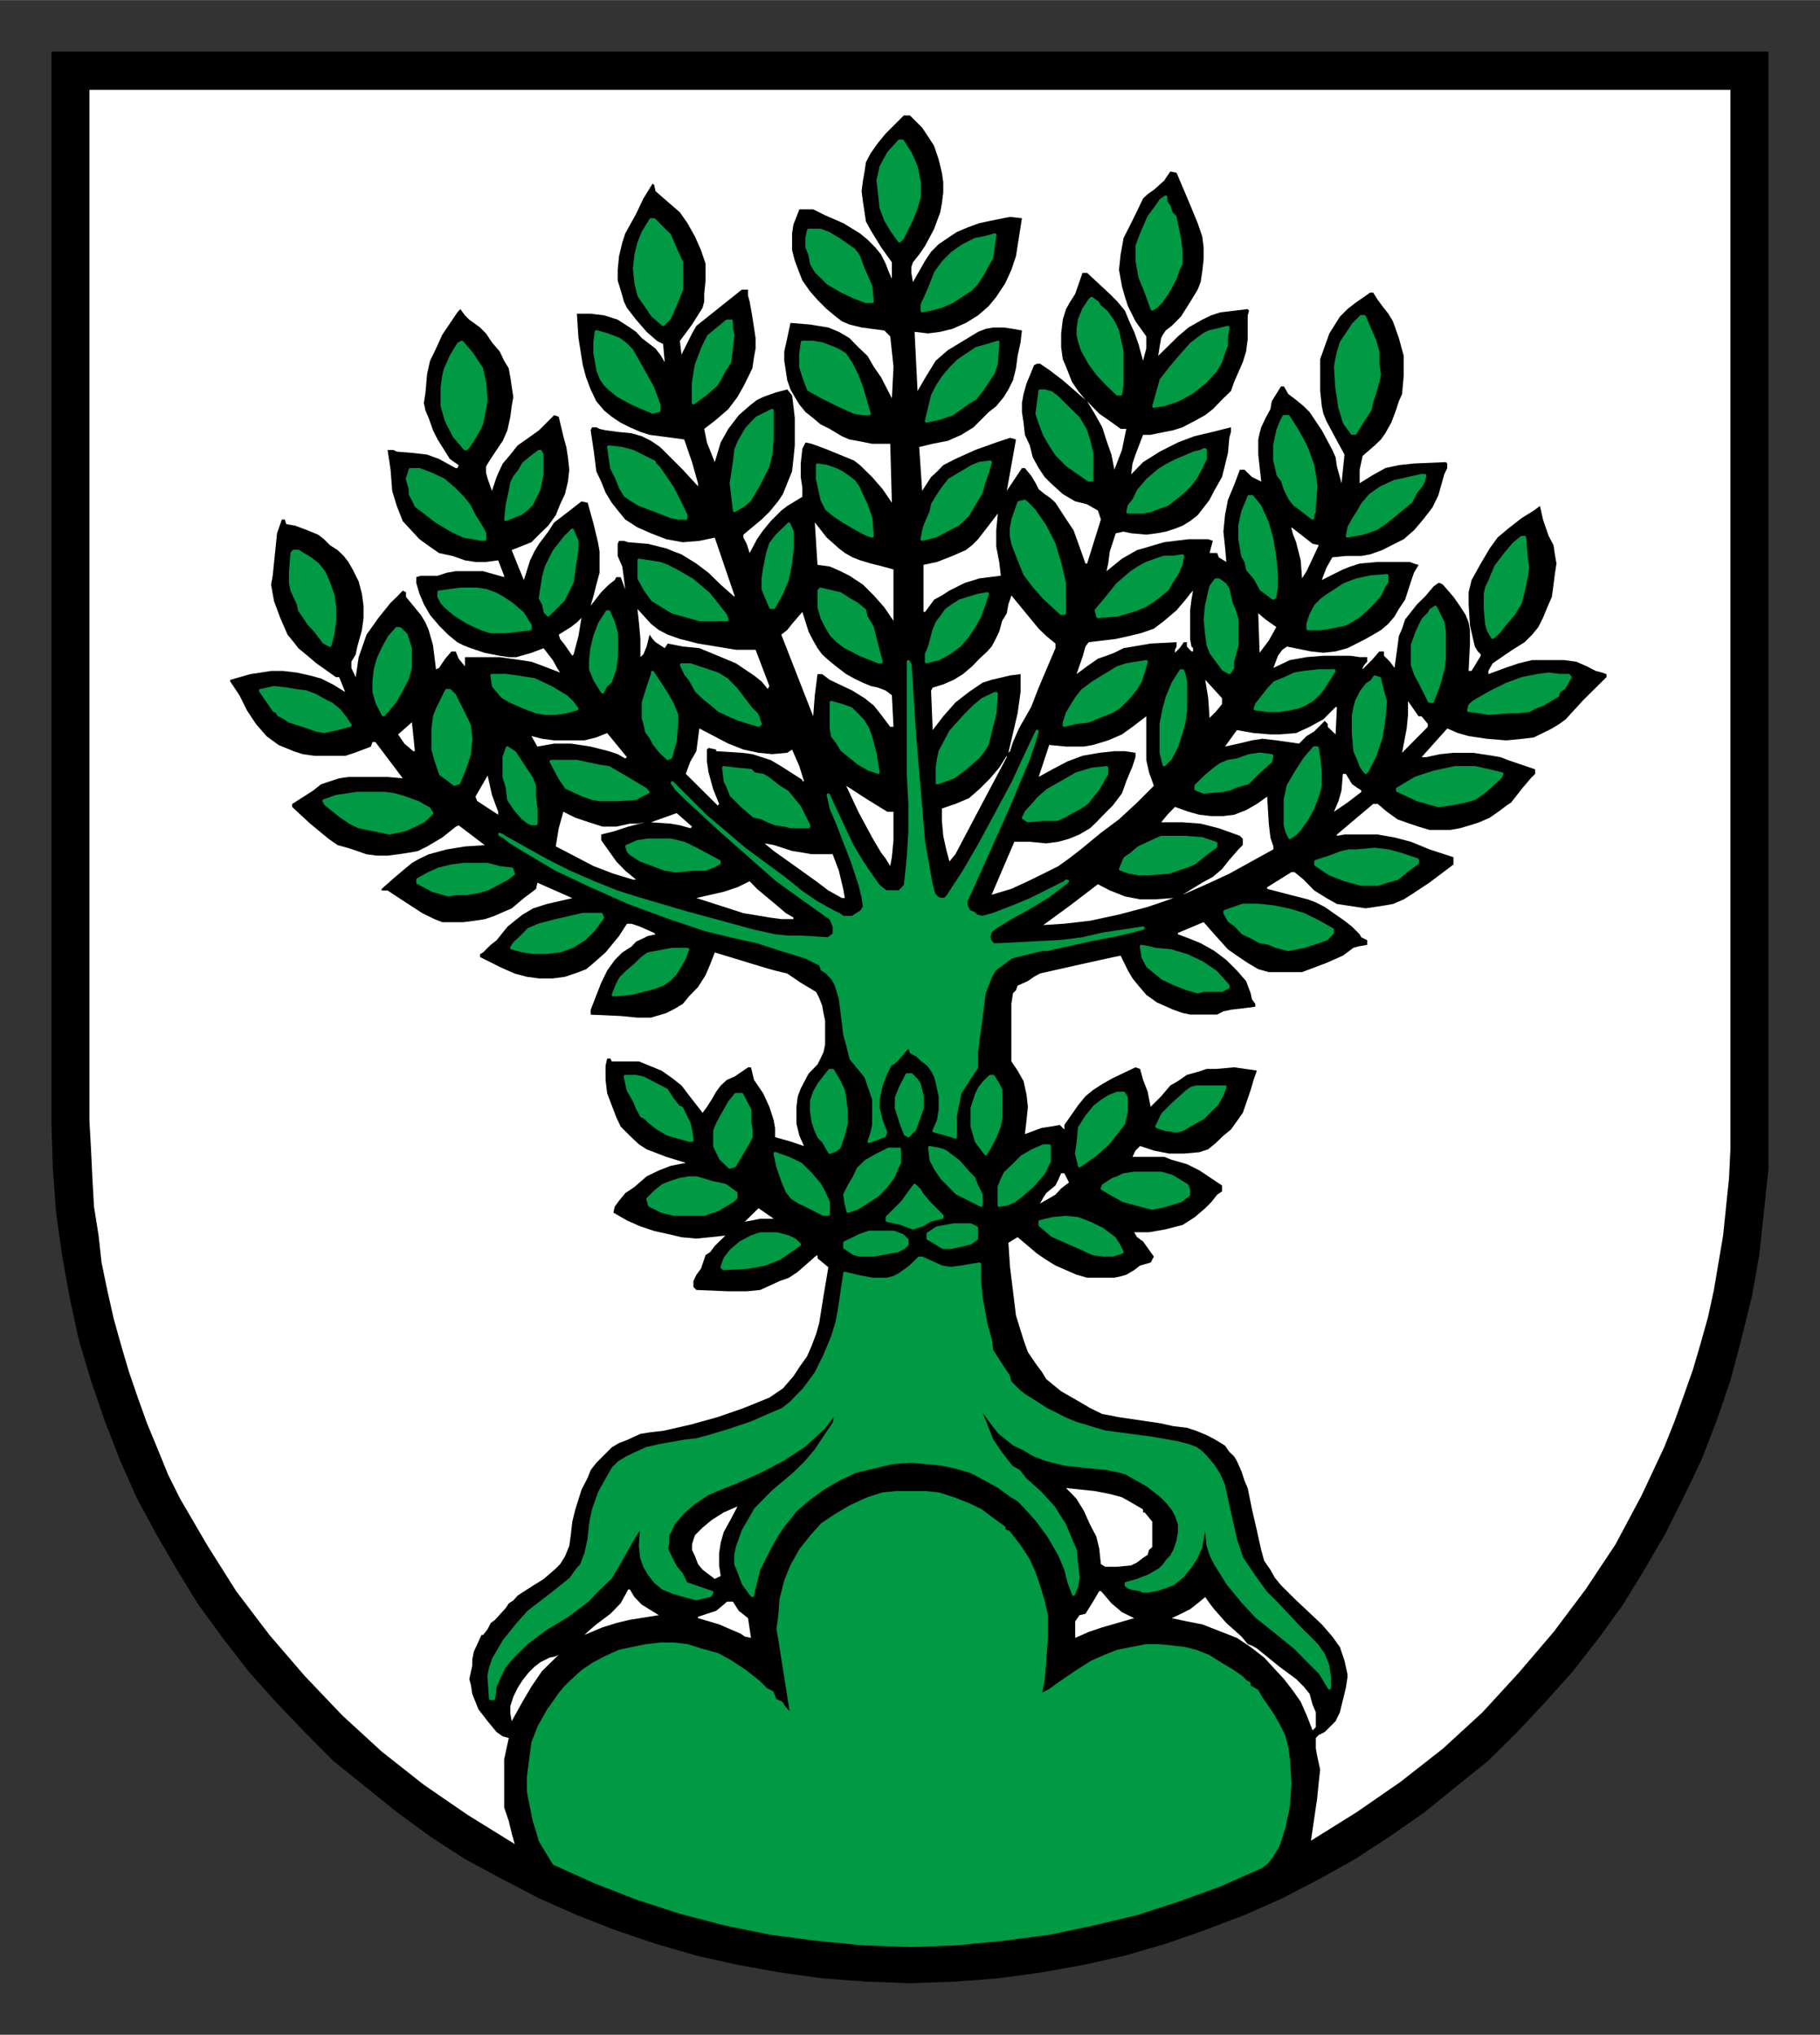 <svg height="768" viewBox="-2.381 -2.381 84.138 94.05" width="687" xmlns="http://www.w3.org/2000/svg" xmlns:xlink="http://www.w3.org/1999/xlink"><rect x="-2.381" y="-2.381" width="84.138" height="94.05" fill="#333333" stroke="none"/><clipPath id="a"><path d="m354.48 410.28h63.71v-71.63h-63.71z"/></clipPath><clipPath id="b"><path d="m354.48 410.28h63.71v-71.63h-63.71z"/></clipPath><g clip-path="url(#a)" transform="matrix(1.25 0 0 1.25 -443.238 -423.425)"><path d="m354.59 338.74h63.5v39.69 1.62l-.17 1.62-.17 1.57-.28 1.57-.39 1.57-.4 1.51-.5 1.46-.56 1.45-.67 1.4-.67 1.34-.78 1.34-.79 1.29-.89 1.23-.96 1.23-1.01 1.13-1.05 1.12-1.07 1.06-1.18.95-1.17.95-1.29.9-1.29.84-1.29.72-1.4.73-1.4.62-1.45.55-1.46.51-1.51.44-1.52.34-1.56.28-1.62.22-1.57.12-1.68.06-1.63-.06-1.62-.12-1.57-.22-1.56-.28-1.52-.34-1.51-.44-1.51-.51-1.4-.55-1.4-.62-1.4-.73-1.34-.72-1.29-.84-1.23-.9-1.18-.95-1.18-.95-1.05-1.06-1.07-1.12-1.01-1.13-.95-1.23-.9-1.23-.79-1.29-.78-1.34-.72-1.34-.62-1.4-.56-1.45-.5-1.46-.45-1.51-.34-1.57-.28-1.57-.22-1.57-.12-1.62-.05-1.62z" fill-rule="evenodd"/></g><g clip-path="url(#b)" fill-rule="evenodd" transform="matrix(1.25 0 0 1.25 -443.238 -423.425)"><path d="m401.17 404.9.23-1.57.06-.61.05-.45-.11-.5-.05-.28v-.28-.11l.11-.11.22-.11.4-.4.16-.33.11-.45.11-.45.06-.39v-.12l-.11-.5-.17-.5-.28-.39-.39-.45-1.01-.95-.5-.5-.23-.28-.16-.29-.23-.33-.11-.4-.16-.72-.18-.78-.16-.79-.12-.28-.11-.34-.17-.38-.1-.17-.18-.17-.16-.23-.34-.21-.34-.18-.39-.16-.34-.11-.5-.06-.5-.11-1.57-.23-.28-.06-.28-.05-.45-.22-.39-.23-.68-.39-.27-.22-.28-.23-.17-.28-.17-.22-.34-.5-.16-.45-.28-.9-.11-.9-.11-.89-.06-.9.34-.21.72.61.34.23.34.21.39.17.39.17.39.11h.51.5l.23-.05.21-.06.29-.17.22-.17.39-.11.12-.22-.4-.56-.22-.16-.11-.18h.55l.62-.11.62-.16.44-.28.4-.34.22-.22.22-.28.18-.12v-.22l-.84-.56-.46-.23-.56-.16-.28-.11h-.61-.56l.11-.23.17-.17.51.17.56.11h.55l.57-.05.33-.11.28-.23.28-.27.28-.23.28-.39.16-.23.06-.17.23-.67.11-.38.12-.34-.84-.12-.68.06h-.34l-.33.11-.4.11-.33.23-.28.16-.34.4-.39.39-.11-.56-.17-.44-.11-.4-.17-.06-.84.4-.39.22-.34.22-.28.23-.27.33-.51.73v.17l-.17-.17-.33.06-.34.05-.62.23.06-.51.05-.5-.05-.45-.11-.5-.22-.39-.23-.34v-1.45-.28-.4l.06-.39.11-.11.06-.17.38-.17.23-.16.22-.12 1.51-.34.95-.21.52-.11.27.55.17.29.22.27.29.34.39.28.61.27.34.12.28.06h.28.33.39l.23-.12.28-.06.44-.05.46-.06v-.11l-.12-.16-.05-.23-.17-.45-.34-.39-.39-.39-.45-.34-.5-.28-.39-.16-.45-.17v-.05l.95-.4.45.51.45.5.33.23.4.27.39.23.39.11h.61.29.33l.45-.17.45-.17.61-.27.39-.29.18-.05.33-.06v-.17l-.22-.11-.06-.11-.28-.28-.28-.22-.73-.51-.33-.17-.29-.11-.67-.17-.84-.22v-.06l.9-.56h.11l.34.28.39.4.45.28.39.22.33.05.4.06.33.05.34-.05.39-.06.28-.05.4-.17.27-.17.68-.45.44-.33.45-.34v-.27l-.89-.29-.68-.28-.61-.16-.62-.11h-.61-.62l-.28.05v-.05l1.34-1.13h.17l.34.29.39.28.45.16.33.11.4.12h.39.39l.34-.06.38-.11.34-.11.39-.17.4-.28.22-.17.17-.11.44-.56.29-.34.16-.16v-.17l-1-.34-.28-.11-.29-.05-.72-.11h-.73l-.5.05-.51.11h-.17l.95-1.06.4.17.39.11.67.1.73.06.61-.06.4-.05.23-.11.44-.22.28-.17.23-.17.67-.73.84-.83v-.11l-.17-.06-.23-.06-.33-.17-.39-.17-.45-.06h-.51-.67l-.5.12-.5.17-.62.23v-.12l.16-.28.73-.5.45-.28.28-.28.23-.28.17-.34.16-.39.17-.39.06-.45.05-.39.06-.39-.06-.34-.05-.34-.18-.34-.21-.61-.11-.5-.23.17-.45.28-.5.39-.39.33-.29.4-.33.56-.34.61-.11.45v.44l.05.79.18.78.11.18.11.11v.05l-.17.28-.17.28h-.11l.05-1.01v-.5l-.05-.28-.11-.28-.22-.34-.23-.33-.39-.45-.11-.06h-.06l-.17.12-.33.39-.28.27-.23.29-.22.28-.11.34-.12.27-.05.39-.11.79-.17-.23-.22-.22v-.16h-.17l-.28.32-.34.34v-.05l.06-.11.11-.12v-.17h-.11-.17l-.34-.05h-.28-.72l-.62.05-.62.11-.61.29.17-.45.16-.22.17-.12.89.18.46.05.45-.05.22-.06.22-.06.67-.34.28-.16.29-.17.27-.23.23-.27.16-.28.23-.34.11-.34.11-.34.11-.32.17-.29-.17-.05-.16-.06h-.34-.84l-.67.06-.34.11-.28.11-.78.39.17-.45.22-.39.5-.05h.57l.33-.06.45-.16.45-.23.34-.17.38-.33.34-.4.34-.44.22-.45.11-.39.11-.39.11-.23v-.17l-.05-.05-1.18.05-.56.06-.5.11-.5.28-.45.28v-.17-.33l.11-.51.45-.39.23-.22.16-.23.22-.39.17-.45.11-.34.12-.27.06-.68v-.73l-.18-.66-.22-.62-.17-.28-.22-.28-.17-.23-.17-.27h-.11l-.56.39-.28.22-.28.28-.39.62-.34.95v.28.28.62l.06.56.06.28.11.27.39.73.28.51-.11 1.06-.17-.62-.05-.34-.12-.27-.39-.73-.45-.67-.22-.22-.28-.23-.29-.22-.16-.28h-.11l-.34.55-.05.29-.18.33-.16.34-.06.22-.05.23v.56l.11 1-.34-.17-.28-.27h-.17l-.21.56-.23.55-.11.57-.06.61.06.56.05.56-.28-.17-.06-.16h-.16-.12l.06-.23.06-.22-.17-.06h-.22-.51l-.9.11-.38.11-.4.12-.22.06-.56.32-.57.46.06-.28.06-.45.22-.67.29-.06.28.06.56.05.39-.05.33-.06.34-.11.28-.11.28-.17.28-.22.22-.28.22-.29.17-.33.29-.51.11-.44.11-.45.05-.56.06-.22v-.17l-.67.17-.68.16-.61.23-.67.34-.62.39-.44.45.05-.4.11-.33.28-.73h.28l.28-.06.56-.11.34-.11.44-.23.4-.22.28-.22.39-.4.28-.27.12-.34.32-.73.12-.39.06-.45v-.39-.39-.11l.05-.17-.05-.06-.5.06-.51.06-.34.11-.33.16-.51.29-.39.33-.73.72.06-.38.05-.28.06-.12.11-.16.22-.17.34-.34.39-.62.23-.38.11-.28.06-.39.05-.45v-.45l-.05-.39-.17-.5-.28-.68-.5-1.18-.23-.05-.11.16-.12.18-.38.34-.23.16-.17.16-.22.46-.22.45-.28.55-.11.61-.06.57.11.61.11.39.11.34.28.56.4.56v.45l-.06.22-.06.23-.17-.62-.16-.45-.18-.39-.16-.39-.28-.34-.28-.28-.84-.78h-.17l-.27.78-.18.28-.16.28-.12.39-.06.51v.51l.06.44.12.28.11.28.11.28.23.34.27.33-.84-.73-.5-.38-.34-.23h-.11l-.11.05-.28.68-.11.39-.06.33v.34l.06.39.05.45.18.39.11.44.22.4.22.33.23.23.44.4.46.27.21.05.23.06.4.23.11.33-.51 1.63h-.06l-.22-.62-.22-.61-.34-.51-.33-.51-.17-.16-.23-.16-.22-.18-.11-.22-.17-.28-.23-.28h-.11l-.56.84.34-1.9-.22-.06-.51.17-.78.28-.73.33-.45.23-.22.23-.23.21-.33.51-.11-1.62.5-.12.56-.11.5-.22.45-.28.28-.28.28-.28.28-.22.28-.34.17-.28.17-.34.11-.44.06-.46.11-.5.05-.44-.33-.06-.34-.05h-.39l-.28.05-.28.11-.56.34-.56.34-.45.39-.17.28-.17.27-.33.57-.11-2.19.5.06.45-.06.45-.11.5-.22.45-.28.39-.34.28-.34.33-.5.23-.5.17-.51.22-1.4-.44-.05-.56.11-.57.12-.44.16-.4.17-.33.22-.34.23-.28.28-.22.33-.45.79-.06-.34v-.22l.06-.17.23-.29.22-.32.33-.62.23-.62.06-.33.05-.39v-.4l-.05-.34-.12-.5-.17-.5-.22-.34-.22-.33-.17-.17-.28-.28h-.23l-.67.67-.28.34-.27.38-.18.34-.05.34-.06.34-.05.39.05.39.06.39.05.34.18.33.38.62.4.56v.61l-.12-.27-.11-.29-.17-.34-.22-.27-.28-.28-.28-.23-.62-.38-.67-.29-.44-.22h-.23-.28l-.22.56-.05.33v.28.34l.1.39.17.45.11.28.28.4.28.32.34.34.34.28.22.17.28.12.45.11.84.11.11.11.11.11.06.56.06.56-.06 1.17-.4-.78-.27-.39-.23-.4-.34-.32-.33-.34-.39-.23-.39-.16-.68-.11-.72-.06-.12.56-.11.5v.34l.06.39.05.33.12.34.16.28.17.28.23.28.28.22.27.23.34.17.45.27.28.12.28.05.56.11h.56.05.06l.06 2.18-.34-.5-.39-.45-.45-.44-.22-.17-.29-.12-.66-.27-.45-.17-.17-.06-.22-.05-.12.23-.06.55v.5l.06.4v.33l-.28.17-.28.17-.22.17-.39.39-.28.34-.23.33-.27.51-.11-.34-.12-.23v-.11l.67-.56.29-.28.32-.39.18-.27.16-.4.18-.44.05-.46.05-.5v-.5-.51l-.05-.44-.05-.4-.18-.22-.45.12-.44.16-.23.11-.22.17-.45.39-.39.51-.28.5-.22.73-.29-.73-.1-.5.44-.34.45-.39.34-.45.22-.39.17-.34.16-.33.06-.4.06-.33v-.39l-.12-.79-.1-.56-.06-.22v-.22h-.23l-.84.67-.84.67-.16.28-.11.22-.28.56-.06-.5.45-.61.39-.62.06-.23v-.28l.05-.5v-.33-.29l-.17-.5-.22-.5-.28-.5-.28-.4-.45-.39-.45-.39-.05-.23-.06-.05-.34.55-.27.57-.4.72-.11.34-.12.5-.05.51v.39l.17.56.06.22.11.23.34.44.39.45.39.34.22.11.06.67-.17-.28-.17-.22-.51-.39-.21-.23-.23-.16-.45-.29-.5-.16-.5-.06h-.51l.06.9.16 1 .12.45.17.45.21.44.29.34.28.23.33.22.34.17.39.17.34.11.39.05.45.06.44.06.29.84.22.78v.11l-.56-.61-.56-.56-.28-.28-.34-.23-.34-.17-.38-.11-.51-.05-.45-.06-.22-.05-.12-.06h-.16l-.05.11.11.73.1.79.18.38.16.4.23.38.27.34.23.28.45.29.5.22.57.22.61.11.61-.05.57-.12.73 2.14v.05l-.51-.45-.45-.44-.45-.34-.55-.34-.29-.11-.27-.11-.68-.17-.73-.06-.16-.05h-.18l-.05.11v.45l.17.39.06.44.05.4-.17-.45h-.16l-.06.11-.22.17-.28.28-.39.5.11-.38.1-.4.12-.44v-.46-.33l-.06-.34-.16-.67-.22-.79-.23-.05-.5.39-.51.39-.22.34-.34.45-.17.28-.16.33-.23.73-.23-.56-.22-.55.73-.29.33-.33.29-.28.28-.39.16-.4.18-.38.11-.46.05-.44-.05-.46-.06-.38-.11-.4-.17-.72-.17-.06-.56.56-.39.28-.4.28-.27.34-.28.33-.11.23-.12.27-.17.51-.16-.45-.06-.22v-.23l.17-.28.22-.33.23-.34.17-.39.11-.5.05-.39.06-.34-.06-.39-.05-.34-.06-.33-.17-.28-.16-.34-.29-.34-.22-.33-.22-.22-.23-.17-.17-.12-.16-.16-.17-.23-.11.12-.56.83-.23.51-.22.45-.05.22-.06.28-.06.68-.06.38.06.28.12.28.16.45.17.34.45.72.17.12.16.11-.05.11h.05-.11l-.62-.34-.44-.16-.51-.06-.61-.05-.12-.06h-.22l.11.73.06.78.17.56.22.56.62.67.39.28.33.23.51.11.45.16.39.06h.39l.45-.06.22.57v.05l-.39-.11-.39-.11h-.51-.5l-.34.06-.33.11h-.39-.23l-.17.05v.22l.12.4.16.38.23.4.33.39.34.34.34.28.22.11.28.11.51.17.56.11.33.05h.28l.56-.16.45-.17.34.44.16.29.11.17-.73-.28-.33-.12-.39-.06-.78-.11h-.79-.5v.29.05l-.23-.28-.11-.27h-.16l-.23.27-.23.34-.11.05-.11-.89-.16-.56-.12-.28-.17-.28-.55-.67v-.17l-.12-.06-.22.23-.23.22-.45.56-.44.62-.29.83-.05.34-.06.4-.16-.34v-.23l.16-.27.06-.29.17-.61.06-.45v-.45l-.06-.44-.12-.46-.22-.44-.16-.28-.17-.22-.23-.22-.28-.18-.22-.22-.22-.17-.39-.16-.45-.17-.34-.06-.05-.17h-.11l-.18.51-.05.5-.11 1.07-.06.33.11.61.23.62.27.62.23.28.17.22.34.28.33.28.72.51h.12l.22.55-.45-.28-.44-.22-.4-.11-.5-.11-.5-.06h-.45l-.78.12-.73.21v.06l.34.51.28.56.33.5.39.45.45.33.56.23.34.11.44.06h.84.28l.34-.11.61-.23.06-.17h.11l1.01 1.34-.56-.05h-.5-.95l-.34.05-.34.11-.33.11-.29.23-.78.5v.11l.67.62.68.56.33.23.4.11.33.11.34.12.39.05h.39l.39-.05.4-.06.33-.06.34-.17.56-.33.5-.4.11-.05.96.73-.73.05-.68.11-.66.18-.34.16-.28.16-.22.18-.46.39-.44.39v.06h.22l.84.55.45.29.45.22.28.11h.39.39l.39-.05.4-.06.33-.11.39-.17.28-.12.45-.38.45-.34.05-.23 1.29.57-.95.22-.5.16-.39.23-.29.23-.27.22-.4.5-.22.17-.22.22-.06.06-.11.06v.11l.78.39.5.22.45.12.45.06h.51l.45-.06.5-.17.28-.11.22-.18.5-.44.5-.61.29-.45h.17l.33.11.51.23.05.05-.28.06-.23.11-.21.1-.17.18-.34.22-.28.28-.28.39-.22.45-.39 1v.18l1.11.05.62.06h.5l.57-.17.33-.17.28-.17.23-.28.33-.34.28-.44.17-.4.17-.44 1.84.56.39.11.45.11.5.34.57.34.11.22.11.28.05.28.06.28v.62.27l-.06.28-.11.23-.11.22-.33.34-.29.55-.11.29-.05.39v.34.28l.11.45.17.38-.5-.17-.57-.16v-.34l-.05-.28-.16-.5-.23-.5-.34-.5-.11-.46h-.11l-.5.34-.28.12-.23.21-.17.23-.16.28-.18.28-.16.22-.39-.5-.39-.51-.34-.27-.4-.28-.44-.18-.39-.16h-.51-.5l-.05-.11h-.12l-.06.27v.52l.06.5.34.89.16.34.34.34.34.32.28.18.73.28.72.22-.56.11-.44.17-.45.22-.45.39-.34.23-.23.28-.16.22-.05.22.5.29.5.22.51.17.5.11.51.12.55.05.51-.05.56-.06-.39.38-.17.23-.17.11-.17.5-.17.23-.11.23v.22l.11.11 1.18.05h.68l.5-.05.72-.33.34-.12.33-.22.57-.5.06-.06.1-.06v.12l.4.33-.18 1.07-.16 1-.11.39-.17.45-.17.39-.28.39-.22.34-.39.45-.5.34-.96.39-.95.33-1.01.28-1.01.23-.45.05-.39.06-.5.23-.29.11-.27.16-.28.28-.29.29-.21.27-.11.28-.23.45-.23.73-.11.45-.05.44-.06.45-.16.39-.18.29-.16.16-.45.39-.45.28-.51.33-.16.18-.17.11-.11.17-.4.44-.16.12-.11.22-.17.22h-.06l-.28.61-.06.29v.23l-.11.5.06.22.05.33.23.57.34.44.33.4.23.16.22.06-.17.78v.45.34.33.28.39l.17.5.11.46.11.39-1.73-1.07-1.63-1.12-1.56-1.23-1.46-1.34-1.39-1.46-1.3-1.51-1.23-1.62-1.06-1.68-1.01-1.73-.45-.9-.39-.96-.39-.94-.34-.95-.33-.96-.28-.95-.28-1-.23-1.02-.22-1.06-.11-1-.17-1.07-.06-1.06-.05-1.06-.06-1.07v-38.11h60.69v38.11 1.07l-.05 1.06-.11 1.06-.11 1.07-.17 1-.17 1.01-.22 1.01-.28 1-.28.95-.34.96-.34.95-.38.95-.84 1.79-.96 1.8-1.11 1.67-1.18 1.57-1.29 1.51-1.34 1.46-1.46 1.34-1.57 1.23-1.62 1.12z" fill="#fff"/><path d="m401.23 400.82.12-.12v-.28-.27l-.12-.28-.11-.4-.22-.27-.28-.28-.61-.45-.84-.68-.18-.1-.16-.06-.23-.28-.56-.5-.45-.51-.17-.22-.16-.23-.28.23-.28.22-.34.17-.34.16.56.12.57.11 1.28.5.51.34.5.39.73.79.34.44.28.4.22.5z" fill="#fff"/><path d="m371.61 400.48.4-.72.33-.56.39-.57.62-.61-.11.06-.23.05-.34.17-.22.17-.22.22-.22.28-.18.28-.16.33-.11.34v.28z" fill="#fff"/><path d="m380.46 397.4-.11-.73-.34-.27-.22-.34h-.22l-.12.11-.28.23-.34.11-.33.11v.05l.78.23.39.17.4.17.16.11z" fill="#fff"/><path d="m392.45 397.4.5-.22.5-.17.56-.16.62-.18-.45-.22-.39-.33-.34-.4-.05-.05h-.06l-.23.39-.28.45-.22.05-.16.23z" fill="#fff"/><path d="m374.3 397.29.67-.28.51-.16.5-.12 1.07-.17-.63-.39-.27-.28-.17-.28h-.06l-.28.51-.38.39-.52.39-.27.23z" fill="#fff"/><path d="m379.12 395.22.22-.11-.06-.39v-.45l.06-.39.11-.39.28-.51.23-.44-.51.22-.44.28-.34.28-.28.28-.06.17-.05.17v.21l.11.23.11.29.17.21z" fill="#fff"/><path d="m395.3 393.1-.28-.34h-.06v-.11l-.39-.23-.39-.22-.45-.12-.56-.11-1.06-.11.22.22.17.18.27.44.23.51.23.44.11.45.06.57.16.1h.11.34l.51-.05.22-.11.22-.17.17-.11.05-.18.12-.11v-.16-.39z" fill="#fff"/><path d="m380.23 382.01.28-.05.29-.06h.5l-.56-.39z" fill="#fff"/><path d="m391.15 381.34.57-.33.21-.23.29-.22-.17-.34h-.12l-.1.23-.11.22-.34.28-.11.17z" fill="#fff"/><path d="m391.27 371.04.78-.05.95-.11 1.07-.23 1.06-.28.5-.17.45-.16-.67.05h-.56l-.56-.11-.56-.22-.23-.12-.21-.11-1.02.78z" fill="#fff"/><path d="m382.03 370.82v-.06l-.28-.16-.4-.34-.67-.56-.27-.28-.45.22-.51.17-1.01.23 1.74.56.96.16.44.06z" fill="#fff"/><path d="m383.82 370.04h.11l-.06-.34-.16-.67-.23-.61h-.78l-.34-.06-.38-.06-.68-.22-.34-.06.34.28.62.44.95.68.45.34z" fill="#fff"/><path d="m389.36 369.92.73-.22.61-.28.45-.22.68-.34.39-.28.44-.34.74-.61.67-.5.67-.62.62-.62-.18-.5-.1-.45v-.79-.83l-.51.39-.39.28-.51.22-.56.17-.34.06h-.66l-.62-.06-.39 1.18.51-.28.55-.29.56-.21.62-.11.56-.06h.39l.39.06v.16l-.11.34-.23.55-.16.45-.34.45-.34.34-.27.28-.23.22-.39.23-.39.16-.39.11-.45.06-.61-.06h-.29-.28z" fill="#fff"/><path d="m396.42 369.92.89-.39.84-.39 1.63-.9v-.11l-.06-.17-.05-.16-.06-.51-.06-1-.38.27-.4.23-.44.17-.4.05h-.45l-.44-.05-.4-.11-.5-.18-.28.29-.23.28h.79l.67.05.67.17.78.28.11.11v.23l-.16.16-.34.39-.27.34-.34.29-.39.21z" fill="#fff"/><path d="m376.1 369.36h.11l-.4-.33-.33-.34-.56-.79v-.21l.45-.11.55-.18.62-.16-.28.05h-.28l-.5.11h-.51l-.5-.16-.51-.17-.44-.22-.17.61-.11.67 1.4.73.73.28z" fill="#fff"/><path d="m385.61 368.86.06-.33.06-.63v-1.05h-.23l-.73-.45-.79-.51.45.96.51.95.33.56.17.22z" fill="#fff"/><path d="m387.8 368.69.22-.27.95-1.8.95-1.79v-.05l-.28.44-.33.39-.4.4-.39.34-.5.21-.5.17v.45l.05.56.11.5z" fill="#fff"/><path d="m378.22 367.46.06-.06-.57-.5-.95.34.73.05.34.06z" fill="#fff"/><path d="m371.11 366.96v-.11l-.23-.62-.16-.72-.45.78.06.16z" fill="#fff"/><path d="m402.02 366.85.5-.34.51-.39v-.06l-.17-.11-.17-.12-.23-.38h-.11l-.05.61-.11.39z" fill="#fff"/><path d="m379.23 366.62.05-.06-.22-.55-.17-.62-.06-.4v-.44l.06-.06.28.06v.06l.95.06.39.05.34.11.34.11.39.23.78.5v.05h.06l-.17-.55-.27-.62-.18.12-.56.05-.5-.05-.56-.12-.56-.22-1.07-.56-.05.38-.06.46-.22.38-.11.29-.06.17z" fill="#fff"/><path d="m375.81 364.88.06-.05-.73-.89-.4.16-.44.11h-.56-.56l-.45-.06-.39-.1.22.39.62-.11h.62l.73.11.67.17.33.11z" fill="#fff"/><path d="m389.98 364.67.06-.06.11-.34.22-.5.45-.79.28-.72.62-1.46v-.17l-.34-.28-.28-.27-.51-.62-.5-.61-.05.16-.06.16-.06.34-.17.28-.11.4-.16.33-.12.22-.16.18-.29.27-.27.28-.34.29-.34.21-.39.17-.39.12-.06.11.06 1.46.39-.51.45-.51.5-.39.5-.34.34-.11.68-.16.39-.05v.66l-.11.79-.17.73z" fill="#fff"/><path d="m404.54 364.67.95-.96v-.11l-.23-.28h-.11l-.39-.56v.5l-.05.51z" fill="#fff"/><path d="m367.97 364.61h.06l-.11-1.07-.51.45.23.34z" fill="#fff"/><path d="m397.99 364.44.5-.11.5-.12.39-.06.51.06.84.12.28-.28.28-.17.39-.39.11.11v.11l.29.28.05-1.01h-.05l-.45.45-.51.28-.5.23-.61.05h-.34l-.62-.05-.62-.11z" fill="#fff"/><path d="m385.61 363.71h.12l-.06-1.17-.23-.17-.28-.11-.27-.06-.29-.12-.33-.16-.29-.16-.38-.29-.28-.23-.23-.21-.17-.23-.16-.28-.17-.33-.23-.73-.38.44-.18.23-.22.17 1.18 3.02.06-.78.1-.78h.17l.28.21.23.11.61.29.45.28.34.27.27.34z" fill="#fff"/><path d="m397.42 363.38.23-.23.23-.28v-.22l-.62-.68.11.68z" fill="#fff"/><path d="m381.08 362.31.06-.11-.51-1.34h-.73l-.73-.12-.67-.11-.67-.17-.45-.16-.33-.17-.29-.23-.5-.55.06.55.05.56v.34.33l.11-.1.12-.29.11-.44.11.16.11.12.34.22.11-.17.56.11.61.06.68.28.67.28.67.45.28.22z" fill="#fff"/><path d="m392.5 361.76.39-.29.4-.28.32-.11.29-.11.34-.17 1-.17.96-.05v.16l-.06.12v.11l.17-.17.16-.22h.11v.16l.17.18h.06v-.12l-.06-.06-.05-.28v-.27-.79l.05-.39.06-.34-.11.12-.12.16-.38.45-.46.39-.38.29-.46.16-.45.11-.5.11-1 .12-.12.16-.11.39z" fill="#fff"/><path d="m373.85 361.08.05-.05.18-.68.11-.67-.17.17-.22.17-.45.28.05.16.18.23z" fill="#fff"/><path d="m399.27 360.97.34-.45.28-.5-.4-.28-.27-.23z" fill="#fff"/><path d="m385.73 359.79v-1.9l-.4-.11-.44-.11-.4-.12-.28-.11-.28-.16-.22-.17-.45-.4-.44-.56.05.79.05.78.45.06.39.17.34.17.5.33.4.4.39.44z" fill="#fff"/><path d="m386.84 359.46h.06l.17-.23.16-.22.29-.16.28-.18.56-.28.55-.17.4-.05.39-.05-.06-.51-.11-.56v-.61l.06-.62-.39.51-.34.44-.22.22-.23.18-.5.22-.56.22-.51.11z" fill="#fff"/><path d="m400.84 358.22.17-.27.16-.34.29-.62-.23-.05-.78-.61v.05l.06.22.11.28.17.67z" fill="#fff"/><path d="m393.9 354.2.28-.73.16-.78h-.21l-.4-.29-.39-.27-.45-.46.28.46.28.5.16.5.18.51z" fill="#fff"/><g style="fill:#094;stroke:#094;stroke-width:.12;stroke-linecap:round;stroke-linejoin:round;stroke-miterlimit:10"><path d="m373.18 405.74-.17-.28-.34-.56-.11-.39-.11-.34-.16-.78-.06-.33v-.51l.11-.84.06-.44.22-.57.34-.61.44-.62.18-.22.22-.22.44-.4.4-.27.44-.23.5-.23.52-.11.5-.1.5-.06h.5l.51.06.5.16.62.17.5.28.5.33.51.4.28.28.22.11.06.16.05.12.23.11.11.17.29.33-.23-1.45-.23-1.46-.06-.33.06-.4.06-.72.17-.67.23-.56.32-.57.4-.5.39-.44.51-.34.56-.33.61-.28.56-.18.51-.05h.61.45l.5.05.56.18.56.22.45.22.45.34.39.28v.11l.17.06.17.22.22.28.33.5.23.5.17.51.17.56.11.5v.34.5l-.06.84-.05.68-.12.61.34-.17.39-.28.57-.39.61-.39.5-.22.45-.18.56-.11.51-.1h.44l.5.05.45.05.45.11.45.18.45.28.45.27.33.23.17.17.11.05v.12l.29.16.16.28.39.56.23.4.22.44.11.45.05.39.06.9-.06.84-.16.78-.22.68-.23.38-.17.23-.22.17-1.51.67-1.51.55-1.57.51-1.63.39-1.62.34-1.68.22-1.74.17-1.73.06-1.74-.06-1.73-.17-1.68-.22-1.68-.34-1.68-.44-1.57-.51-1.57-.61z"/><path d="m370.83 399.64h.11l.05-.44.18-.4.16-.33.28-.34.28-.28.28-.27.68-.51.84-.51.73-.55.32-.34.52-.5.27-.45.57-1.01.32-.5-.05.78.05.45.12.33.17.28.22.28.28.23.39.16.39.11.45.12.23-.06.28-.06.06-.11-.96-.33-.16-.34-.23-.28-.17-.33-.16-.34.05-.22v-.28l.11-.22.11-.23.34-.39.39-.34.5-.34.51-.22.56-.22.9-.4.84-.44.78-.51.72-.66.18-.23.16-.23h.12l-.06.29-.34.5-.33.5-.39.46-.45.44-.73.61-.34.34-.33.34-.22.39-.23.39-.22.61-.06.29v.34l.11.27.17.45.28.39.05.05.12-.5.11-.45.22-.44.23-.45.22-.39.23-.34.28-.34.16-.22.51-.44.55-.4.57-.33.61-.29.68-.16.67-.16.67-.06.67.06.51.05.5.11.56.16.56.29.5.28.45.33.28.17.22.23.45.5.45.61.39.68.23.55.11.45.17.45.11-.28.06-.33-.06-.5-.05-.52-.12-.27-.28-.67-.22-.34-.17-.28-.51-.56-.56-.5-.22-.29-.28-.16-.39-.5-.34-.5-.22-.57-.23-.56.06-.05.45.61.22.28.28.23.28.22.34.16.39.23.45.17.67.17 1.01.11.55.05.52.11.21.06.29.17.5.28.5.39.23.23.22.28.12.22.11.34v.28l-.06.34-.11.32-.12.23-.16.17-.12.17-.16.16-.4.23-.44.17-.4.11v.06l.06.05.12.06.33.05.11.06h.17l.34-.06.33-.11.28-.11.34-.28.28-.34.22-.33.17-.4.11-.61.06-.56h.05v.56l.06.56.11.34.17.34.45.72.55.67.52.56 1.05.84.4.33.39.4.5.5.17.28.17.28v-.39l-.06-.44-.16-.4-.23-.33-.28-.29-.28-.27-.95-1.01-.4-.4-.44-.61-.45-.67-.11-.34-.11-.33-.23-1.01-.22-1.01-.17-.39-.22-.34-.28-.33-.17-.17-.17-.12-.28-.11-.39-.1-.95-.17-1.74-.23-.39-.11-.34-.11-.38-.11-.4-.17-.33-.17-.34-.17-.61-.39-.18-.11-.22-.17-.33-.33-.06-.23-.23-.34-.39-.61-.05-.39-.17-.62-.17-.95-.06-.61v-.62l-.33.05-.34.06-.39.05-.33-.05-.73-.33h-.11l-.34.33-.39.28-.22.11-.23.06h-.56l-.56-.11-.45-.11-.17 1.17-.11.62-.17.56-.28.67-.33.67-.45.61-.5.51-.28.22-.4.17-.78.34-.84.28-.73.22-.45.12-.45.05-.89.16-.5.11-.39.18-.34.16-.29.18-.21.21-.17.29-.34.61-.22.62-.06.27-.05.29-.06.56-.11.5-.17.45-.11.11-.12.16-.16.23-.56.45-1.01.78-.4.45-.5.62-.39.67-.11.33-.06.28z"/><path d="m379.45 383.74.9-.05.33-.06.28-.05.28-.11.28-.11.73-.51-.17-.16-.22-.11-.22-.06-.23-.06h-.33-.28l-.34.12-.39.21-.34.29-.22.28-.06.16-.06.17z"/><path d="m386.23 382.69-.17-.17-.33-.12h-.46-.44l-.34.12-.56.27v.17l.34.23.22.05h.17.34l.61-.11.28-.05.22-.12.12-.11v-.11z"/><path d="m394.18 383.13-.11-.23-.17-.27-.06-.05-.39-.29-.45-.22-.44-.17-.45-.05-.5.05-.46.11v.12l.46.39.5.22.5.22.5.23.39.05h.34z"/><path d="m388.8 382.63v-.39l-.22-.11h-.62l-.28.05-.33.06-.34.22v.17l.28.16.17.11.11.06h.28l.28-.06.23-.05.22-.06z"/><path d="m386.45 382.24.34-.11.28-.17.22-.06.23-.05v-.06l-.45-.45-.28-.33-.11-.18-.17-.16-.45.62-.56.56v.11l.5.11z"/><path d="m379.79 381.23.11-.11v-.17l-.17-.12-.22-.16-.5-.11-.57-.17h-.27l-.34.06-.34.11-.28.11-.28.22-.28.28.06.23.44.22.45.11h1.13l.5-.17z"/><path d="m383.32 381.73v-.22-.22l-.18-.4-.16-.28-.34-.39-.34-.34-.44-.21-.51-.18.11.5.18.52.16.38.18.23.27.17.34.16.33.17.22.11z"/><path d="m384.05 381.62.33-.11.45-.28.33-.22.28-.29.29-.39.11-.28.11-.22v-.5h-.22-.18l-.44.22-.4.23-.28.27-.16.34-.17.28-.17.34.05.33z"/><path d="m396.64 381.01v-.18l-.06-.16-.56-.34-.39-.11h-.5-.5l-.39.06-.23.11-.17.06-.34.22-.05.11.39.23.4.22 1.06.28.5-.11.56-.17z"/><path d="m389.64 381.4.34-.06.22-.11.23-.17.45-.39.39-.45.22-.44v-.29-.28h-.22l-.39.17-.4.23-.33.33-.29.28-.11.23-.11.27v.34z"/><path d="m388.97 381.4v-.39l-.17-.34-.11-.28-.17-.17-.39-.44-.45-.34-.11-.06-.17-.05-.33-.06.05.45.17.33.23.34.28.28.27.28.45.22.23.12z"/><path d="m379.67 379.99.18-.05.33-.56.17-.28.11-.22v-.28l-.05-.28v-.22-.23l-.29-.56h-.11-.11l-.23.28-.22.39-.22.4-.11.27v.56l.11.23.11.23z"/><path d="m392.61 379.94.56-.39.5-.45.57-.72.1-.46v-.27-.23l-.1-.16h-.11-.12l-.28.11-.28.17-.28.22-.28.34-.28.44-.05.56-.06.39.06.23z"/><path d="m389.14 379.49.17-.28.17-.33.16-.39.06-.34v-.28-.28-.45l-.11-.22-.17-.28h-.11l-.23.22-.17.22-.11.23-.16.5v.29.39l.16.55z"/><path d="m383.37 379.44.17-.06.17-.11.16-.44.11-.45v-.46l-.05-.44-.06-.34-.16-.33-.23-.39h-.11l-.39.5-.16.28-.12.34v.38l.06.4.11.33.11.23.16.16z"/><path d="m384.83 379.04.56-.21.05-.12-.17-.45-.11-.45v-.33l.11-.51.17-.44.17-.34.12-.06.11-.1.39-.45h.11l.05.16.23.12.17.17.22.16.17.23.11.22.06.22.11.51v.5l-.06.39-.17.39.45.12.34.11v-.78l.05-.29.06-.27.05-.28.18-.29.44-.67v-.56l.06-.5.11-.78.11-.9.23-.61.17-.28.61-.45 1.12-.28h.22l.23-.06 1.51-.33.9-.17.45-.11.44-.12-1.51.23-.73.17-.79.1-1.16.06-1.13.06h-.22l-.11-.12-.06-.16.06-.22.22-.17.45-.28.72-.4.73-.44.68-.51v-.05h.05l-1.34.67-.67.28-.73.28-.4.11-.22-.05-.11-.11-.17-.06-.11-.23v-.16l.61-1.35.9-2.01.78-1.85.23-.67.11-.39-.45.95-.44.95-.51.95-.73 1.35-.55.95-.62.95-.11.11h-.17l-.11-.05-.12-.12-.05-.16-.06-.23-.05-.27-.23-1.3-.11-1.29-.22-2.62-.17-2.63-.06-.12v3.08 1.07l.06 1.11v1.02l-.06.95-.05.5-.06.55-.11.12-.11.11h-.51l-.28-.23-.27-.38-.34-.51-.34-.56-.5-1.06-.39-.84.11.5.22.51.56 1.45.28.84.11.45.06.39-.11.17-.34.22h-.34l-.16-.11-.23-.11-.61-.34-.57-.39-.55-.45-1.52-1.12-1.45-1.23-.61-.61-.62-.62.16.23.4.39 1.28 1.18 2.02 1.78 1.01.73.95.67.06.06.11.28v.28l-.22.17-.96-.06h-.5l-.51-.05-.78-.17-.84-.23-1.62-.44-1.74-.51-.89-.28-.84-.34-.9-.39-.89-.45-1.68-.94.11.05.28.22.45.28 1.23.73 1.29.61 1.39.62 1.52.56 1.34.45.95.23.95.21.9.29.9.28.55.27.06.18.17.11.22.23.12.21.16.51.06.44.11.91.12.44.11.45.27.33.28.34.29.84v.28.28.39l-.06.28z"/><path d="m378.28 378.99-.06-.39-.05-.22-.28-.57-.12-.05-.22-.28-.22-.34-.12-.06-.73-.38-.27-.06h-.34-.06l.11.5.23.4.11.27.16.29.12.05.17.17.28.22.39.23.39.11.4.11z"/><path d="m386.28 378.83.11-.12.12-.11.28-.79v-.44l-.11-.45-.11-.16-.18-.18h-.16l-.23.45-.16.39v.17.22l.16.51.17.45z"/><path d="m397.99 377.03h-.62-.45l-.17.05-.17.12-.5.45-.39.39-.22.45.33.11.4.05.22-.05.28-.17.5-.28.22-.23.28-.27.18-.34z"/><path d="m375.37 373.62.67-.06.67-.17.22-.06.28-.11.23-.16.22-.23.33-.55.12-.34h-.56l-.9.17-.23.17-.21.21-.34.29-.23.23-.11.21z"/><path d="m398.1 373.33v-.05l-.45-.5-.5-.34-.57-.27-.61-.18-.56-.05-.23-.06-.28-.05.06.39.17.33.28.23.28.23.45.21.44.17.4.12.22-.06h.22.46z"/><path d="m374.97 370.76-.05-.11h-.34-.34l-1 .23-.62.16-.39.17-.22.23-.29.27-.11.17.4.11.39.06h.5l.5-.06.45-.16.45-.28.34-.34z"/><path d="m401.96 371.33v-.12l-.5-.28-.56-.28-.57-.17-.55-.11-.56-.06h-.57l-.32.11-.34.12v.06l.16.28.23.16.27.29.34.16.28.16.34.06.28.12.44.11.57-.11.56-.18.28-.1z"/><path d="m371.67 369.14-.06-.17-.44-.05-.45-.12h-.45-.45l-.44.06-.46.11-.38.17-.4.22v.11l.56.29.56.16.34-.05h.33l.4-.06.39-.11.73-.39z"/><path d="m405.1 368.74v-.11l-.62-.21-.45-.12-.5-.06-.67.06h-.28l-.28.06-.45.17-.5.16v.11l.5.34.56.22.62.17h.33.28l.34-.11.39-.11.34-.28z"/><path d="m397.65 368.13v-.11l-.5-.17-.62-.05h-.61-.29l-.22.1-.39.18-.23.11-.27.23-.23.16-.16.39.32.11.34.06h.39l.74-.06.66-.22.28-.12.4-.32z"/><path d="m379.28 368.74v-.05l-.84-.45-.45-.22-.5-.12h-.44-.4l-.39.06-.39.17.05.17.12.12.33.21.45.17.45.17.39.06.73-.06h.39l.28-.11z"/><path d="m400.39 367.8.17-.11.17-.17.28-.39.22-.4.17-.44.11-.4v-.5l-.05-.51-.06-.39h-.11l-.34.39-.33.51-.29.5-.11.51v.5.45l.06.23z"/><path d="m368.65 366.9-.11-.17-.12-.06-.28-.16-.44-.16-.4-.12-.39-.06h-.56-.45l-.39.06-.4.06-.44.16.06.11.56.45.34.23.32.16 1.13.23.56-.11.39-.17.33-.17.18-.17z"/><path d="m382.59 367.4v-.05l-.17-.34-.17-.34-.22-.27-.23-.28-.28-.17-.22-.17-.22-.17-.17-.1-.34-.06-.11-.12-.5-.05-.51-.06.06.5.11.23.11.28.17.17.22.22.45.39.28.06.23.11.27.11.4.06.17.05z"/><path d="m372.51 367.29v-.5l-.06-.5v-.4l-.11-.28-.22-.33-.4-.61-.27-.18-.12.34v.39.34l.12.39.05.45.11.16.11.17.29.34.22.17.11.05z"/><path d="m390.7 367.18.51-.05h.56l.28-.12.28-.16.33-.18.23-.16.17-.22.23-.28.32-.56v-.23l-.55.06-.56.17-1.07.61-.33.29-.28.32-.17.18-.11.22z"/><path d="m408.18 365.56.05-.11-.5-.12-.5-.11h-.34-.39l-.79.17-.67.22-.67.4v.05l.73.34.78.22.45-.06.56-.11.34-.1.33-.23.33-.29z"/><path d="m376.65 366.12-.11-.11-.67-.4-.67-.39-.34-.05-.84-.18h-.89-.06l.33.62.23.34.61.28.34.12.28.05h.67l.68-.05.21-.12z"/><path d="m399.67 364.99.05-.21-.45-.06-.39.06-.45.16-.33.05-.28.12-.23.17-.28.23-.39.38v.12l.28.11.68-.06.27-.05.28-.12.22-.06.18-.05.39-.39z"/><path d="m369.49 365.83.16-.05.23-.56.16-.5.06-.57-.06-.5-.27-.55-.28-.56-.17-.17h-.12l-.16.33-.17.34-.11.28-.06.45v.44.34l.11.39.17.51.22.16z"/><path d="m387.35 365.78.61-.22.45-.34.45-.39.22-.28.12-.22.11-.45.17-.67.05-.73h-.05l-.46.22-.33.28-.28.28-.56.62-.39.73-.06.27-.05.34z"/><path d="m385.16 365.39-.11-.67-.16-.62-.12-.33-.17-.28-.22-.23-.22-.22-.34-.12-.39-.11v.62.34l.05.28.17.22.17.28.28.23.33.27.4.23.17.05z"/><path d="m403.19 365.39.06-.06.28-.55.23-.68.11-.72.05-.62-.11-.39-.11-.45-.17-.05-.11.16-.17.11-.22.28-.17.34-.06.22-.06.34v.62l.06.67.12.27.11.29z"/><path d="m395.74 365.11.23-.23.11-.21.12-.23.16-.5.11-.4.06-.44v-.5-.57l-.06-.27-.05-.12h-.06l-.28.44-.22.52-.12.44-.11.56v.55.52z"/><path d="m377.38 364.88.11-.05.17-.62.05-.67v-.28l-.16-.39-.22-.39-.51-.78v.06l-.17.5-.17.55v.57l.06.22.06.28.16.22.12.23.22.28z"/><path d="m365.63 363.65-.18-.27-.22-.28-.28-.23-.34-.17-.28-.16-.33-.12-.39-.05-.34-.06-.45-.05-.5.11.5.73.11.05.06.11.23.12.16.11.68.22.33.12.28.05.5-.11z"/><path d="m380.74 363.65.06-.05-.12-.34-.22-.22-.56-.73-.33-.34-.34-.21-.68-.23-.33-.11h-.17-.16l.16.34.17.21.22.4.29.28.28.22.27.23.34.16.39.17z"/><path d="m392.05 363.65.45-.11.45-.05.39-.17.45-.17.28-.17.33-.33.28-.34.17-.28.11-.33.12-.4-.74.12-.33.11-.28.17-.62.38-.39.29-.22.28-.17.27-.17.29-.11.33z"/><path d="m366.86 363.26.16-.16.28-.34.22-.39.23-.45.11-.39v-.73l-.16-.5-.23-.22h-.11l-.28.32-.22.4-.18.39-.11.39-.05.45v.39l.11.39z"/><path d="m374.02 363.04-.17-.23-.22-.21-.56-.34-.62-.29-.62-.1-.44-.06h-.51l.06.39.34.4.28.16.5.22.45.17.34.06h.39l.39-.06z"/><path d="m410.3 362.54v-.06l.06-.11.17-.11.22-.39-.06-.06h-.1-.23l-.4-.05-.38.05-.57.11-.61.22-.56.28-.5.28-.17.11-.12.11-.05.18.39.05.34.06.73-.06h.39l.39-.05.22-.12.29-.11z"/><path d="m402.02 361.64h-.56l-.56.06-.34.06-.34.16-.39.16-.22.23-.44.56-.06.17.44.06h.46l.38-.06.28-.06.28-.11.28-.17.23-.22.17-.22z"/><path d="m405.55 362.76h.11l.22-.56.17-.62.05-.39v-.5-.5l-.05-.34-.17-.34-.05-.11-.06-.11-.17.11-.05.11-.23.23-.11.22-.11.23-.18.5v.23.21.29l.12.34.17.32z"/><path d="m374.97 362.42.11-.22.18-.17.16-.45.06-.45v-.5-.39l-.11-.39-.17-.39h-.06l-.28.44-.17.45-.11.45-.05.44v.34l.16.39z"/><path d="m398.15 361.7.12-.17v-.23l.16-.61v-.95l-.1-.34-.12-.28-.11-.5-.11-.17-.23-.17h-.11l-.17.23-.06.22-.11.5-.05.51.05.5.06.45.11.28.45.61z"/><path d="m385.27 361.3-.22-.84-.11-.44-.23-.39-.05-.23-.28-.23-.28-.16-.34-.22-.73-.17-.05.05v.28.34l.11.39.17.34.17.28.22.22.28.22.56.29.67.27z"/><path d="m386.95 361.3.45-.11.4-.22.38-.28.29-.34.22-.33.22-.39.17-.46.12-.38-.34.06-.34.1-.34.11-.27.17-.23.17-.16.23-.17.22-.12.28-.16.61-.12.29v.16z"/><path d="m364.89 360.69.11-.45.06-.45v-.5l-.06-.44-.16-.46-.17-.38-.22-.29-.29-.23-.27-.16-.17-.11h-.17l-.06.06-.06.73v.38l.06.28.23.5.05.23.12.17.22.33.22.23.34.45z"/><path d="m407.89 360.4.12-.1.11-.11.23-.29.33-.39.23-.39.1-.39.06-.28.06-.28.05-.34-.05-.39-.06-.73h-.11l-.28.23-.33.39-.34.45-.23.55-.11.23-.05.23v.56l.05.55.06.23z"/><path d="m372.29 360.08v-.12l-.28-.45-.4-.34-.33-.22-.29-.16-.33-.12-.33-.05h-.29-.33l-.79.11v.06.11l.12.22.16.17.34.28.45.28.5.23.34.11h.56l.5-.06z"/><path d="m401.06 360.08h.45l.39-.06.29-.06.27-.06.46-.27.44-.4.34-.38.17-.34.11-.18v-.21l-.62.05-.5.11-.45.17-.62.4-.22.16-.22.22-.18.34-.11.33z"/><path d="m379.57 359.74-.06-.17-.62-.78-.61-.51-.57-.33-.33-.17-.28-.11-.39-.06-.39-.06v.34.33l.22.4.28.39.73.45 1 .28h.51z"/><path d="m393.29 359.63.72-.06.39-.11.34-.11.28-.12.28-.17.28-.21.28-.23.16-.29.18-.27.16-.34.06-.33-.34.05h-.34l-.33.11-.33.12-.29.16-.27.18-.51.44-.4.5-.38.45z"/><path d="m372.96 359.57.11-.11.17-.17.28-.28.17-.34.16-.34.05-.38.06-.4.06-.38v-.34l-.17-.39-.27.27-.4.51-.28.56-.11.39-.06.39-.06.39.12.22.06.29.05.05z"/><path d="m391.93 359.51h.12v-.56-.56l-.17-.72-.22-.73-.34-.67-.39-.56-.16-.17-.18-.17-.22.05-.22.62-.06.34v.27l.06.29.17.45.27.67.34.45.39.44z"/><path d="m381.19 359.29h.11l.28-.5.22-.51.12-.61.06-.56v-.62l-.12-.28-.45.44-.22.29-.11.34-.12.61-.05.33v.4z"/><path d="m399.78 358.95.05-.05.06-.39v-.39l-.06-.68-.11-.67-.17-.62-.28-.61-.28-.34h-.11l-.23.56-.11.51v.5l.11.62.12.22.06.28.28.33.22.4z"/><path d="m370.61 356.77v-.22l-.12-.22-.28-.45-.17-.34-.22-.28-.33-.34-.4-.34-.44-.21-.45-.17h-.34l-.05.17-.06.16.11.39v.18l.11.21.11.23.23.17.5.39.57.34.44.21.67.12z"/><path d="m386.79 356.77.5-.12.39-.21.45-.23.34-.33.5-.84.11-.4.12-.33.11-.39-.4.05-.27.11-.57.34-.27.16-.23.29-.22.33-.17.28-.06.28-.22.51-.06.22z"/><path d="m384.94 356.65-.05-.66-.18-.51-.16-.33-.12-.28-.16-.23-.22-.17-.23-.16-.22-.11-.34-.12-.34-.05v.5l.11.51.06.27.17.34.28.23.33.22.29.17.39.22.22.11z"/><path d="m402.52 356.65.56-.1.5-.17.34-.23.34-.27.61-.51.17-.33.22-.28.06-.12.06-.22h-.12l-.5.11-.5.11-.5.23-.4.28-.28.33-.16.28-.18.28-.16.29z"/><path d="m371.39 356.04.28-.11.11-.05.17-.06.22-.17.17-.17.28-.56.05-.28.06-.27v-.34-.39l-.06-.11h-.05l-.28.21-.28.23-.17.29-.17.21-.11.23-.05.28-.11.5z"/><path d="m378.05 355.99v-.11l-.22-.46-.28-.55-.34-.5-.16-.23-.17-.17v-.05l-.46-.23-.32-.16-.4-.11-.5-.06.06.44.05.34.17.33.16.4.17.28.23.16.28.17.61.23.56.22.28.06z"/><path d="m401.23 355.99v-.11l.06-.12v-.22l.06-.73-.06-.44-.06-.34-.22-.61-.17-.34-.22-.39-.29-.45h-.16l-.11.22-.11.28-.12.56v.56l.06.22.06.29.06.1.1.11.11.34.17.34.17.22.23.17z"/><path d="m394.4 355.76h.56l.28-.05.28-.11.34-.12.28-.22.28-.22.28-.28.22-.29.17-.33.17-.34v-.33h-.06l-.11.06-.23.05-.66.28-.34.17-.28.17-.45.38-.34.4-.16.33-.18.23z"/><path d="m379.85 355.71.38-.23.18-.17.1-.16.23-.39.17-.34.17-.34.11-.44.05-.56v-.62-.45l-.56.28-.17.17-.21.23-.29.5-.11.28-.05.45-.12.78.06.5z"/><path d="m392.95 354.58h.11v-.5-.5l-.11-.45-.12-.39-.27-.45-.4-.39-.39-.39-.22-.16-.23-.06h-.17l-.05.38-.06.46.11.33.17.45.23.39.22.34.39.39z"/><path d="m369.88 353.42h.05l.06-.06.16-.23.23-.39.11-.22.06-.28.11-.62-.05-.61-.06-.29-.06-.27-.16-.23-.18-.28-.38-.45-.12.06-.27.44-.23.52-.06.27-.05.39v.39.29l.16.55.29.56z"/><path d="m402.69 352.85h.11l.28-.45.28-.44.06-.29.11-.32.11-.4.06-.28-.06-.34v-.5l-.11-.39-.17-.39-.22-.51h-.11l-.29.29-.22.33-.22.33-.11.34-.06.28-.05.28.05.78.11.73.17.56z"/><path d="m386.95 352.4.51-.11.45-.16.33-.23.23-.17.28-.17.22-.27.23-.34.22-.33.11-.34.06-.79-.39.12-.4.11-.33.22-.34.23-.28.28-.28.33-.22.34-.17.33-.11.45z"/><path d="m384.83 352.13-.28-.96-.17-.45-.22-.44-.23-.34-.17-.11-.22-.11-.45-.17-.33-.06h-.4l-.06.45v.45l.12.39.17.45.5.28.56.28.62.28.33.06z"/><path d="m377.05 352.01v-.11-.11l-.23-.62-.4-.72-.38-.67-.23-.23-.23-.17-.44-.17-.4-.11-.05.39v.4l.05.28.06.34.12.32.16.23.18.17.27.22.51.28.38.17.4.17z"/><path d="m395.36 351.85.38-.06.51-.17.5-.27.51-.4.39-.44.17-.29.11-.33.11-.28v-.34l.06-.33-.45.11-.23.05-.22.11-.45.34-.39.44-.39.46-.34.44z"/><path d="m378.33 351.73.45-.33.39-.34.17-.28.11-.22.22-.34.06-.5.06-.51-.06-.22v-.28h-.16l-.34.28-.34.28-.11.22-.11.23-.23.61-.05.29-.06.39z"/><path d="m394.01 351.4h.12l.05-.34v-.44-.79l-.11-.5-.06-.28-.17-.34-.23-.33-.27-.23-.05-.11-.23-.17-.06.05-.23.34-.16.39-.05.34v.22l.05.23.11.34.28.5.29.39.32.34z"/><path d="m377.21 348.83.23-.23.22-.5.23-.56v-.34-.28-.39l-.23-.5-.22-.51-.29-.28-.27-.28h-.12l-.28.45-.16.39-.11.44-.06.52.06.55.11.45.5.73z"/><path d="m386.79 348.32.33-.06.4-.11.39-.17.33-.22.34-.22.22-.23.22-.34.18-.33.16-.28.06-.44.06-.4-.4.11-.33.06-.45.23-.39.27-.34.34-.28.39-.11.28-.11.28-.17.39-.11.23z"/><path d="m395.3 348.26.17-.11.16-.17.23-.33.28-.51.11-.33.11-.23v-.44l-.05-.45-.17-.84-.12-.11-.05-.11-.05-.17-.12-.17v-.17l-.17.11-.16.23-.29.39-.22.5-.11.28-.11.29v.27.28l.11.61.23.57z"/><path d="m384.94 347.98-.05-.56-.29-.66-.17-.46-.16-.22-.56-.39-.39-.23-.29-.11h-.44l-.06.28v.34l.11.27.06.34.17.29.22.21.23.23.5.29.45.21.44.17z"/><path d="m385.95 345.74.11-.11.11-.22.22-.45.18-.45.11-.39v-.56l-.11-.55-.12-.29-.11-.23-.28-.44h-.11l-.4.44-.16.29-.12.23-.11.5.06.5.05.5.17.45.23.39z"/></g></g></svg>